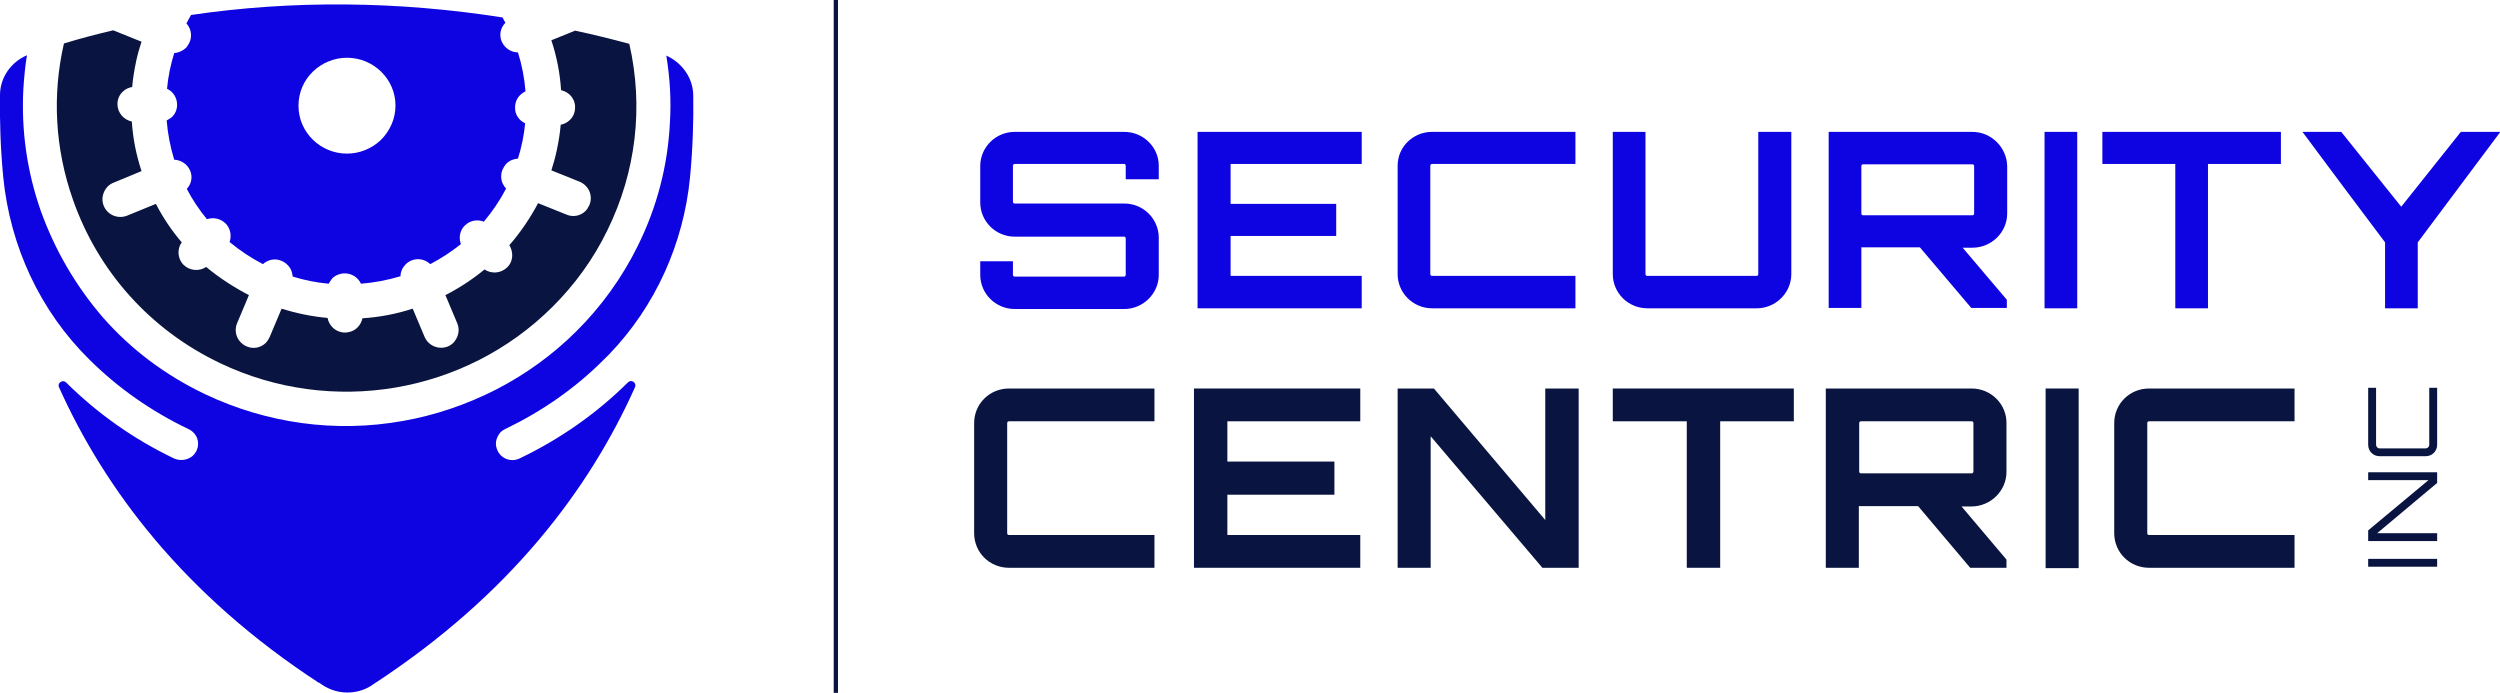 <?xml version="1.0" encoding="UTF-8"?>
<svg xmlns="http://www.w3.org/2000/svg" width="267" height="74" viewBox="0 0 267 74" fill="none">
  <g clip-path="url(#clip0_218_145)">
    <path fill-rule="evenodd" clip-rule="evenodd" d="M17.8 12.866C17.915 14.275 18.184 15.683 18.606 17.053C19.335 17.092 19.987 17.51 20.294 18.195C20.601 18.881 20.447 19.642 19.949 20.175C20.562 21.355 21.291 22.421 22.097 23.41C22.787 23.182 23.555 23.334 24.092 23.867C24.437 24.21 24.629 24.705 24.629 25.2C24.629 25.428 24.59 25.656 24.514 25.847C25.626 26.76 26.815 27.56 28.081 28.207C28.618 27.712 29.424 27.56 30.076 27.864C30.537 28.055 30.92 28.435 31.112 28.892C31.189 29.082 31.227 29.311 31.265 29.539C32.493 29.92 33.797 30.186 35.102 30.3C35.217 30.11 35.332 29.92 35.485 29.729C35.831 29.387 36.329 29.197 36.828 29.197C37.595 29.197 38.247 29.653 38.554 30.3C39.974 30.186 41.393 29.92 42.774 29.501C42.774 29.006 43.004 28.549 43.349 28.207C43.503 28.055 43.733 27.902 43.925 27.826C44.654 27.522 45.421 27.712 45.958 28.207C47.109 27.598 48.221 26.875 49.219 26.075C49.142 25.847 49.104 25.656 49.104 25.39C49.104 24.895 49.295 24.4 49.679 24.058C50.216 23.525 51.022 23.41 51.674 23.677C52.595 22.573 53.4 21.393 54.052 20.137C53.899 19.985 53.784 19.794 53.669 19.566C53.477 19.109 53.477 18.576 53.669 18.119C53.784 17.891 53.899 17.663 54.091 17.472C54.436 17.13 54.858 16.977 55.318 16.939C55.702 15.721 55.971 14.427 56.086 13.171C55.434 12.866 54.973 12.219 55.011 11.458C55.011 10.963 55.203 10.468 55.587 10.126C55.74 9.973 55.932 9.859 56.124 9.745C56.009 8.336 55.74 6.928 55.318 5.596C54.59 5.596 53.899 5.139 53.592 4.454C53.285 3.769 53.439 2.969 53.976 2.436C53.861 2.246 53.784 2.056 53.669 1.865C42.544 0.114 31.227 1.69873e-06 20.409 1.599C20.217 1.903 20.064 2.208 19.91 2.512C20.064 2.665 20.179 2.855 20.256 3.045C20.447 3.502 20.447 4.035 20.256 4.492C20.14 4.72 20.025 4.949 19.834 5.139C19.488 5.443 19.066 5.634 18.606 5.672C18.222 6.89 17.954 8.184 17.839 9.478C18.491 9.783 18.913 10.43 18.913 11.191C18.913 11.686 18.721 12.181 18.337 12.524C18.184 12.638 17.992 12.752 17.8 12.866ZM33.452 7.613C34.411 6.7 35.715 6.167 37.058 6.167C39.897 6.167 42.237 8.451 42.237 11.268C42.237 12.676 41.661 13.97 40.664 14.96C39.705 15.873 38.401 16.406 37.058 16.406C34.219 16.406 31.879 14.122 31.879 11.306C31.879 9.897 32.416 8.603 33.452 7.613Z" fill="#0E04E1"></path>
    <path fill-rule="evenodd" clip-rule="evenodd" d="M53.937 45.831C57.889 43.928 61.456 41.454 64.487 38.408C64.679 38.218 64.871 38.028 65.062 37.837C70.011 32.699 73.003 25.999 73.694 18.957C74.001 15.721 74.078 12.79 74.039 10.278V10.24C74.039 8.336 72.85 6.7 71.162 5.938C71.546 8.298 71.699 10.697 71.546 13.133C71.315 17.701 70.165 22.116 68.131 26.227C66.443 29.653 64.218 32.737 61.533 35.401C59.04 37.876 56.162 39.969 52.978 41.606C49.833 43.205 46.495 44.347 43.043 44.956C35.831 46.25 28.503 45.222 21.905 42.101C17.685 40.083 14.002 37.343 10.972 33.879C8.056 30.491 5.831 26.646 4.335 22.459C2.877 18.272 2.264 13.932 2.494 9.516C2.571 8.298 2.686 7.08 2.877 5.9C1.19 6.623 0 8.26 0 10.164C0 10.202 0 10.202 0 10.202C-0.038 12.752 0.039 15.683 0.346 18.919C1.074 26.265 4.259 33.193 9.552 38.408C12.583 41.416 16.151 43.928 20.14 45.831C20.562 46.022 20.908 46.402 21.061 46.821C21.215 47.278 21.176 47.735 20.984 48.153C20.831 48.42 20.639 48.686 20.371 48.839C19.834 49.181 19.143 49.219 18.568 48.953C14.271 46.897 10.396 44.156 7.059 40.845C6.714 40.502 6.1 40.883 6.292 41.34C11.164 52.188 19.603 63.494 34.066 72.934V72.896C34.91 73.543 35.946 73.962 37.096 73.962C38.171 73.962 39.168 73.619 39.974 73.01C54.474 63.532 62.953 52.226 67.825 41.34C68.016 40.883 67.441 40.464 67.057 40.845C63.72 44.156 59.807 46.897 55.51 48.953C54.513 49.447 53.285 48.915 53.017 47.773C52.902 47.354 52.978 46.935 53.17 46.593C53.324 46.25 53.592 45.983 53.937 45.831Z" fill="#0E04E1"></path>
    <path fill-rule="evenodd" clip-rule="evenodd" d="M23.516 38.789C35.408 44.461 49.641 42.063 58.963 32.813C61.38 30.415 63.374 27.674 64.87 24.59C67.939 18.348 68.745 11.382 67.21 4.682C65.369 4.187 63.413 3.692 61.418 3.274L58.886 4.301C59.461 6.052 59.807 7.803 59.922 9.631C60.804 9.821 61.456 10.582 61.418 11.496C61.418 11.991 61.226 12.486 60.842 12.828C60.574 13.095 60.229 13.247 59.883 13.323C59.807 14.237 59.653 15.15 59.461 16.064C59.308 16.787 59.116 17.472 58.886 18.195L61.916 19.414C62.377 19.604 62.761 19.985 62.952 20.441C63.144 20.898 63.144 21.431 62.952 21.888C62.837 22.116 62.722 22.345 62.53 22.535C61.993 23.068 61.188 23.22 60.497 22.916L57.467 21.698C56.623 23.296 55.587 24.819 54.398 26.189C54.589 26.494 54.705 26.875 54.705 27.255C54.705 27.75 54.513 28.245 54.129 28.587C53.477 29.197 52.48 29.273 51.751 28.778C50.446 29.844 49.065 30.757 47.569 31.518L48.835 34.526C49.142 35.249 48.95 36.048 48.413 36.619C48.26 36.772 48.029 36.924 47.838 37C46.879 37.381 45.766 36.962 45.344 35.972L44.078 32.965C42.313 33.536 40.511 33.879 38.708 33.993C38.631 34.373 38.439 34.716 38.17 34.983C37.825 35.325 37.327 35.515 36.828 35.515C35.907 35.515 35.14 34.83 34.986 33.955C33.298 33.803 31.649 33.46 30.076 32.965L28.81 35.972C28.695 36.201 28.58 36.429 28.388 36.619C27.851 37.152 27.045 37.304 26.355 37C25.895 36.81 25.511 36.429 25.319 35.972C25.127 35.515 25.127 34.983 25.319 34.526L26.585 31.518C24.974 30.681 23.439 29.691 22.02 28.511C21.291 29.006 20.255 28.93 19.603 28.283C19.258 27.94 19.066 27.445 19.066 26.951C19.066 26.57 19.181 26.189 19.411 25.885C18.337 24.629 17.416 23.258 16.649 21.774L13.58 23.03C12.621 23.41 11.509 22.992 11.087 22.002C10.78 21.279 10.972 20.479 11.509 19.908C11.662 19.756 11.892 19.604 12.084 19.528L15.115 18.272C14.539 16.521 14.194 14.77 14.079 12.98C13.197 12.79 12.545 12.029 12.545 11.115C12.545 10.62 12.736 10.126 13.12 9.783C13.389 9.516 13.734 9.364 14.117 9.288C14.194 8.374 14.348 7.461 14.539 6.547C14.693 5.824 14.885 5.139 15.115 4.454L12.084 3.236C10.32 3.654 8.555 4.111 6.829 4.644C5.563 10.126 5.87 15.873 7.788 21.317C10.473 29.006 16.074 35.249 23.516 38.789Z" fill="#091540"></path>
    <path fill-rule="evenodd" clip-rule="evenodd" d="M120.074 14.084H108.373C106.34 14.084 104.69 15.721 104.69 17.739V21.621C104.69 23.639 106.34 25.276 108.373 25.276H120.074C120.15 25.276 120.227 25.352 120.227 25.466V29.349C120.227 29.463 120.15 29.539 120.074 29.539H108.373C108.258 29.539 108.181 29.463 108.181 29.349V27.902H104.69V29.349C104.69 31.366 106.34 33.003 108.373 33.003H120.074C122.068 33.003 123.756 31.366 123.756 29.349V25.39C123.756 23.372 122.107 21.736 120.074 21.736H108.373C108.258 21.736 108.181 21.66 108.181 21.545V17.701C108.181 17.586 108.258 17.51 108.373 17.51H120.074C120.15 17.51 120.227 17.586 120.227 17.701V19.147H123.756V17.701C123.756 15.683 122.068 14.084 120.074 14.084Z" fill="#0E04E1"></path>
    <path fill-rule="evenodd" clip-rule="evenodd" d="M127.899 32.927H145.431V29.463H131.429V25.2H142.707V21.774H131.429V17.51H145.431V14.084H127.899V32.927Z" fill="#0E04E1"></path>
    <path fill-rule="evenodd" clip-rule="evenodd" d="M149.267 17.701V29.273C149.267 31.29 150.917 32.927 152.95 32.927H168.256V29.463H152.95C152.835 29.463 152.758 29.387 152.758 29.273V17.701C152.758 17.586 152.835 17.51 152.95 17.51H168.256V14.084H152.95C150.917 14.084 149.267 15.683 149.267 17.701Z" fill="#0E04E1"></path>
    <path fill-rule="evenodd" clip-rule="evenodd" d="M187.783 29.273C187.783 29.387 187.706 29.463 187.629 29.463H175.929C175.814 29.463 175.737 29.387 175.737 29.273V14.084H172.246V29.273C172.246 31.29 173.896 32.927 175.929 32.927H187.629C189.624 32.927 191.312 31.29 191.312 29.273V14.084H187.783V29.273Z" fill="#0E04E1"></path>
    <path fill-rule="evenodd" clip-rule="evenodd" d="M210.647 14.084H195.302V32.889H198.793V26.418H198.869H205.046L210.531 32.889H214.329V32.013L209.611 26.456H210.647C212.68 26.456 214.368 24.819 214.368 22.801V17.739C214.329 15.759 212.68 14.084 210.647 14.084ZM210.838 22.801C210.838 22.916 210.762 22.992 210.647 22.992H198.985C198.869 22.992 198.793 22.916 198.793 22.801V17.739C198.793 17.625 198.869 17.548 198.985 17.548H210.647C210.762 17.548 210.838 17.625 210.838 17.739V22.801Z" fill="#0E04E1"></path>
    <path d="M221.848 14.084H218.357V32.927H221.848V14.084Z" fill="#0E04E1"></path>
    <path fill-rule="evenodd" clip-rule="evenodd" d="M224.534 17.51H232.321V32.927H235.812V17.51H243.6V14.084H224.534V17.51Z" fill="#0E04E1"></path>
    <path fill-rule="evenodd" clip-rule="evenodd" d="M262.819 14.084L256.451 22.078L250.044 14.084H245.901C248.663 17.815 251.924 22.154 254.725 25.885V32.927H258.216V25.885L267.039 14.084H262.819Z" fill="#0E04E1"></path>
    <path fill-rule="evenodd" clip-rule="evenodd" d="M104.038 45.184V56.947C104.038 59.002 105.688 60.639 107.759 60.639H123.296V57.137H107.759C107.644 57.137 107.567 57.061 107.567 56.947V45.184C107.567 45.07 107.644 44.994 107.759 44.994H123.296V41.492H107.759C105.688 41.492 104.038 43.129 104.038 45.184Z" fill="#091540"></path>
    <path fill-rule="evenodd" clip-rule="evenodd" d="M127.516 60.639H145.277V57.137H131.083V52.835H142.515V49.295H131.083V44.994H145.277V41.492H127.516V60.639Z" fill="#091540"></path>
    <path fill-rule="evenodd" clip-rule="evenodd" d="M165.034 55.538L153.142 41.492H149.267V60.639H152.796V46.593L164.727 60.639H168.602V41.492H165.034V55.538Z" fill="#091540"></path>
    <path fill-rule="evenodd" clip-rule="evenodd" d="M172.246 44.994H180.148V60.639H183.716V44.994H191.58V41.492H172.246V44.994Z" fill="#091540"></path>
    <path fill-rule="evenodd" clip-rule="evenodd" d="M210.57 41.492H194.995V60.639H198.524V54.053H198.601H204.854L210.416 60.639H214.291V59.763L209.495 54.092H210.531C212.603 54.092 214.291 52.417 214.291 50.399V45.222C214.329 43.167 212.641 41.492 210.57 41.492ZM210.761 50.361C210.761 50.475 210.685 50.551 210.57 50.551H198.754C198.639 50.551 198.562 50.475 198.562 50.361V45.184C198.562 45.07 198.639 44.994 198.754 44.994H210.57C210.685 44.994 210.761 45.07 210.761 45.184V50.361Z" fill="#091540"></path>
    <path d="M222.001 41.492H218.472V60.677H222.001V41.492Z" fill="#091540"></path>
    <path fill-rule="evenodd" clip-rule="evenodd" d="M229.52 44.994H245.057V41.492H229.52C227.449 41.492 225.799 43.129 225.799 45.184V56.947C225.799 59.002 227.449 60.639 229.52 60.639H245.057V57.137H229.52C229.405 57.137 229.329 57.061 229.329 56.947V45.184C229.329 45.07 229.405 44.994 229.52 44.994Z" fill="#091540"></path>
    <path d="M260.287 59.687H252.921V60.525H260.287V59.687Z" fill="#091540"></path>
    <path fill-rule="evenodd" clip-rule="evenodd" d="M252.921 51.275H259.366L252.921 56.642V57.784H260.287V56.947H253.88L260.287 51.579V50.437H252.921V51.275Z" fill="#091540"></path>
    <path fill-rule="evenodd" clip-rule="evenodd" d="M259.443 41.416V47.506C259.443 47.735 259.251 47.887 259.059 47.887H254.149C253.919 47.887 253.765 47.697 253.765 47.506V41.416H252.921V47.506C252.921 48.191 253.458 48.724 254.149 48.724H259.059C259.75 48.724 260.287 48.191 260.287 47.506V41.416H259.443Z" fill="#091540"></path>
    <path d="M89.499 0H89.039V74H89.499V0Z" fill="#091540"></path>
  </g>
  <defs>
    <clipPath id="clip0_218_145">
      <rect width="267" height="74" fill="white"></rect>
    </clipPath>
  </defs>
</svg>
